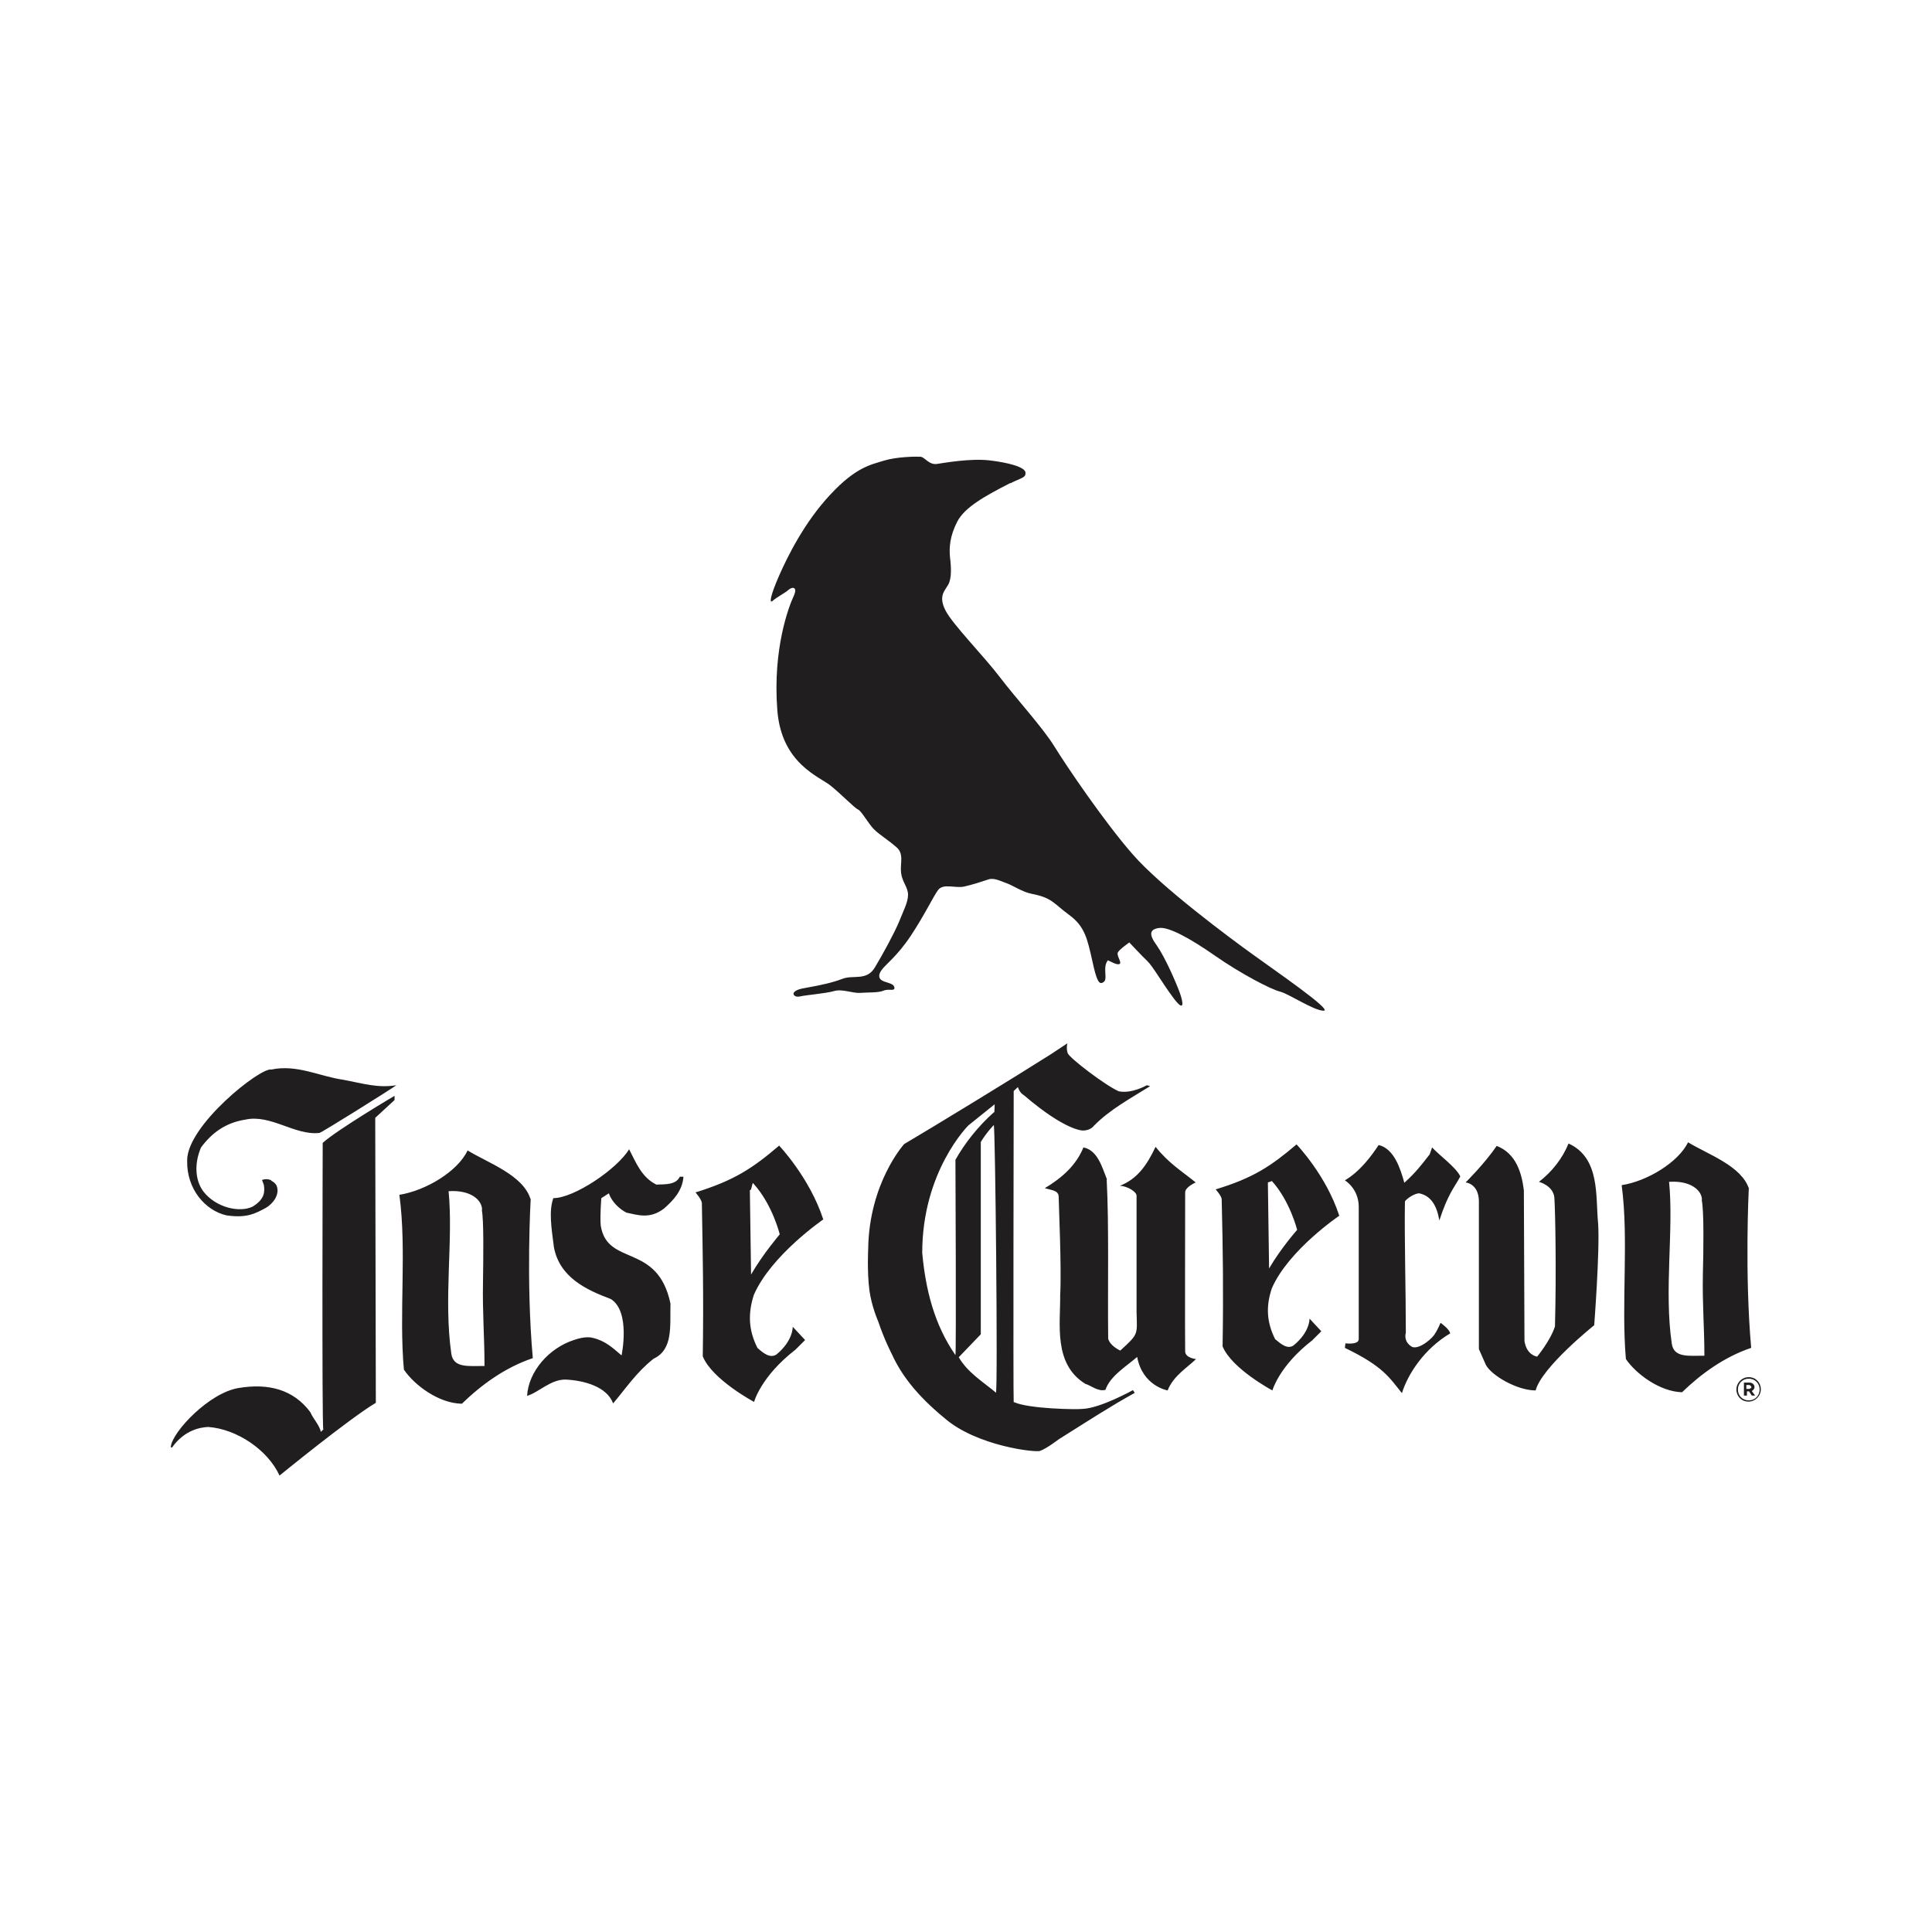 <?xml version="1.0" encoding="UTF-8"?>
<svg id="_Шар_1" data-name=" Шар 1" xmlns="http://www.w3.org/2000/svg" viewBox="0 0 64 64">
  <defs>
    <style>
      .cls-1 {
        fill: #211e1f;
      }
    </style>
  </defs>
  <path class="cls-1" d="M32.99,46.14c.07.05-.02-8.91-.07-8.87,0,0-.23.23-.43.56v6.37s-.73.76-.73.76c.29.51.84.84,1.24,1.18M32.94,36.85c.01-.15,0-.11.01-.27l-.87.7s-1.53,1.51-1.53,4.22c.11,1.22.4,2.38,1.1,3.39.03-.07,0-6.47,0-6.47.31-.55.75-1.11,1.28-1.58M33.6,46.45c.48.22,2.09.25,2.28.22.59-.03,1.65-.62,1.65-.62l.06.09s-.57.32-.79.46c-.52.31-1.2.75-1.73,1.08,0,0-.39.3-.61.38-.11.07-2.11-.15-3.18-1.09-.9-.74-1.42-1.42-1.73-2.1,0,0-.24-.45-.46-1.1,0,0-.22-.5-.29-1.03-.08-.61-.04-1.37-.04-1.37.03-2.19,1.19-3.47,1.19-3.47,1-.59,3.67-2.22,4.85-2.97l.56-.37s-.05.16.01.33c.06.16,1.25,1.07,1.69,1.26.43.09.93-.2.93-.2l.11.03c-.64.4-1.33.77-1.86,1.31-.09.11-.22.16-.37.16,0,0-.56.02-1.94-1.16-.17-.1-.21-.28-.21-.28-.07.07-.14.13-.14.13,0,0-.02,10.19,0,10.31M56.37,39.75c.08.32.06,1.69.04,2.45-.02,1.03.05,1.76.05,2.71-.54,0-1.01.07-1.08-.4-.26-1.76.07-3.79-.09-5.36.71-.05,1.09.28,1.09.6M57.94,39.39c-.24-.77-1.37-1.15-2.02-1.55-.33.67-1.36,1.29-2.2,1.42.24,1.79-.02,3.95.14,5.76.34.5,1.13,1.08,1.86,1.1.63-.61,1.4-1.17,2.29-1.47-.22-2.48-.08-5.26-.08-5.26M42.13,39.12c.6.66.84,1.62.84,1.62,0,0-.54.61-.93,1.28l-.04-2.85.12-.04ZM44.36,40.26c-.43-1.33-1.41-2.35-1.41-2.35-.85.72-1.43,1.11-2.68,1.49,0,0,.2.22.2.33.04,1.67.06,2.97.03,4.87.3.74,1.65,1.46,1.65,1.46,0,0,.22-.81,1.32-1.66l.3-.3-.39-.42s.02.44-.53.89c-.21.14-.43-.06-.61-.21-.28-.56-.31-1.08-.11-1.68.55-1.27,2.24-2.41,2.24-2.41M50.48,39.43c-.07-.56-.25-1.22-.9-1.47-.41.6-1.03,1.21-1.03,1.21,0,0,.42.03.44.6v4.92l.23.52c.18.35,1.03.85,1.65.85.2-.77,1.94-2.16,1.94-2.16,0,0,.19-2.47.13-3.37-.09-.88.08-2.17-.98-2.65-.2.49-.54.93-.98,1.27,0,0,.47.12.51.52.03.41.07,2.44.02,4.27-.15.47-.59,1-.59,1,0,0-.35-.04-.42-.52l-.02-5ZM48.37,38.96c-.15-.3-.68-.68-.93-.95l-.08.23c-.28.36-.48.62-.84.94-.13-.47-.34-1.13-.85-1.25-.23.35-.62.88-1.12,1.17,0,0,.46.27.46.88,0,.29,0,4.18,0,4.38s-.44.14-.44.14l-.02.15c1.27.61,1.48.99,1.89,1.5.2-.64.74-1.47,1.6-1.98-.03-.15-.32-.35-.32-.35,0,0-.11.26-.18.35-.06.14-.51.54-.76.45-.31-.18-.21-.47-.21-.47,0-1.46-.05-3.1-.03-4.35.05-.09.32-.27.47-.27.4.08.59.42.67.9.29-.89.49-1.08.69-1.45M36.67,39.07c-.16-.4-.31-.97-.78-1.06-.24.59-.71,1.01-1.28,1.35.23.07.46.07.46.29,0,.22.1,2.33.05,3.25.01.97-.23,2.28.83,2.94.18.05.43.27.67.2.15-.46.71-.79,1.05-1.09.18.97,1.01,1.11,1.01,1.11.19-.49.66-.76.94-1.04,0,0-.35-.03-.36-.25-.01-.21,0-5.08,0-5.27,0-.18.35-.33.35-.33-.47-.38-.9-.64-1.33-1.18-.29.61-.6,1.06-1.18,1.29.23.01.55.19.55.33,0,.14,0,3.86,0,3.86.02.76.07.71-.54,1.27-.18-.09-.35-.22-.4-.39-.02-1.67.03-3.77-.05-5.28M57.95,46.01s.07-.03.07-.06h0s-.03-.07-.08-.07h-.09v.13h.09ZM57.76,45.8h.19c.06,0,.1.02.13.05.02.02.04.06.04.09h0c0,.07-.04.11-.09.14l.11.15h-.11l-.09-.14h-.07v.14h-.1v-.43ZM58.29,46.03h0c0-.2-.15-.36-.36-.36s-.36.16-.36.36h0c0,.2.15.36.36.36s.36-.16.36-.36M57.52,46.03h0c0-.22.18-.41.41-.41s.4.18.4.4h0c0,.22-.18.41-.41.41s-.4-.18-.4-.4M21.76,39.25c-.51-.24-.7-.76-.92-1.18-.39.65-1.82,1.62-2.51,1.62-.15.42-.07.95.02,1.63.19,1,1.08,1.41,1.88,1.71.67.41.36,1.87.36,1.87-.29-.25-.55-.49-.95-.58,0,0-.21-.08-.63.07-.83.27-1.5,1.04-1.55,1.85.38-.11.78-.55,1.28-.54.62.03,1.37.24,1.57.79.44-.52.77-1.03,1.34-1.48.66-.31.54-1.09.56-1.83-.43-2.03-2.09-1.21-2.31-2.58-.03-.32.02-.91.02-.91l.25-.16c.09.28.35.52.58.64.39.08.77.22,1.24-.13.31-.27.62-.6.65-1.06h-.12c-.13.27-.47.25-.76.26M15.96,40.08c.07.33.05,1.6.04,2.38-.02,1.06.05,1.81.05,2.79-.55,0-1.03.07-1.1-.41-.26-1.82.07-3.76-.09-5.38.73-.05,1.11.29,1.11.62M17.57,39.71c-.25-.79-1.41-1.19-2.08-1.6-.33.7-1.39,1.33-2.26,1.47.25,1.85-.02,3.93.15,5.79.35.52,1.16,1.12,1.92,1.13.65-.63,1.43-1.2,2.35-1.51-.23-2.56-.07-5.28-.07-5.28M24.96,39.21c.63.69.87,1.68.87,1.68,0,0-.55.64-.95,1.33l-.04-2.8c.06.05.07-.28.12-.22M27.27,40.39c-.45-1.38-1.46-2.44-1.46-2.44-.88.75-1.48,1.15-2.77,1.55,0,0,.2.23.21.35.03,1.73.06,3.09.03,5.08.31.77,1.7,1.51,1.7,1.51,0,0,.22-.84,1.37-1.73l.32-.32-.41-.44s.02.46-.54.92c-.22.14-.45-.06-.63-.22-.29-.58-.32-1.12-.12-1.75.57-1.32,2.31-2.51,2.31-2.51M13.07,36.3s-1.91,1.13-2.38,1.56c0,.04-.03,9.38.02,9.5-.06.03-.03.04-.08.07-.06-.24-.25-.42-.35-.65-.55-.74-1.37-.97-2.38-.8-.97.16-2.17,1.43-2.24,1.93,0,.07.02.03.04.04.41-.58.94-.67,1.2-.68.95.07,1.97.76,2.36,1.61,0,0,2.3-1.88,3.19-2.41l-.02-9.44.64-.59v-.15ZM8.98,39.11c.13.06.18.16.18.16.13.31-.14.62-.35.74-.35.19-.64.35-1.31.25-.7-.16-1.32-.87-1.3-1.81-.02-1.16,2.44-3.11,2.79-3.02.85-.18,1.6.23,2.39.34.64.12,1.13.28,1.75.18-.13.1-2.52,1.6-2.55,1.58-.82.09-1.61-.63-2.46-.44-.63.1-1.09.42-1.46.92-.21.48-.22,1.05.07,1.45.42.55,1.21.72,1.64.51.39-.24.41-.48.37-.72l-.06-.16s.14-.07.31.01M33.47,16c-.84.43-1.51.8-1.76,1.28-.25.49-.27.86-.24,1.18.04.32.06.7-.06.91s-.33.38-.09.85,1.26,1.5,1.8,2.21c.54.71,1.43,1.68,1.81,2.3.38.62,1.66,2.51,2.6,3.58.94,1.08,3.25,2.79,3.96,3.3.7.51,2.67,1.86,2.36,1.87-.31.01-1.14-.55-1.44-.63-.3-.07-1.3-.59-2.16-1.19-.86-.6-1.54-.96-1.85-.92-.31.04-.36.2-.08.58.27.38.64,1.23.76,1.56.12.33.17.68-.2.19-.37-.49-.69-1.06-.87-1.23-.18-.17-.6-.62-.6-.62,0,0-.33.23-.38.33-.05.11.14.33.06.38-.08.05-.26-.06-.39-.12-.19.24.01.62-.14.72-.15.11-.23-.02-.38-.72-.16-.7-.24-1.12-.76-1.5-.52-.38-.56-.57-1.24-.7-.31-.06-.63-.28-.83-.35-.2-.07-.42-.19-.6-.13-.18.06-.54.18-.82.24-.29.06-.69-.12-.86.12-.17.24-.45.83-.9,1.51-.45.68-.87.98-.97,1.14-.11.15-.11.3.08.37.19.07.33.08.35.21.01.13-.2.02-.37.1-.17.07-.51.05-.76.07-.25.02-.6-.14-.87-.06-.27.08-.93.13-1.14.18-.21.05-.39-.19.17-.28.56-.1.92-.18,1.26-.31.35-.13.79.08,1.06-.37.27-.45.64-1.13.8-1.51.15-.38.3-.65.3-.9s-.19-.41-.23-.72c-.04-.31.11-.64-.16-.86-.26-.23-.56-.41-.74-.59-.18-.18-.41-.6-.52-.65-.12-.05-.55-.5-.91-.79-.36-.3-1.63-.72-1.77-2.5-.16-2.05.39-3.46.54-3.78.15-.32-.05-.32-.17-.21-.12.11-.39.24-.52.36-.13.12-.08-.17.2-.81.28-.64.84-1.78,1.7-2.7.86-.93,1.37-1,1.78-1.13.42-.13,1.06-.14,1.21-.13.15.01.27.27.54.24.26-.04,1.12-.19,1.74-.12.62.07,1.18.22,1.2.4.02.18-.13.17-.5.36"/>
</svg>